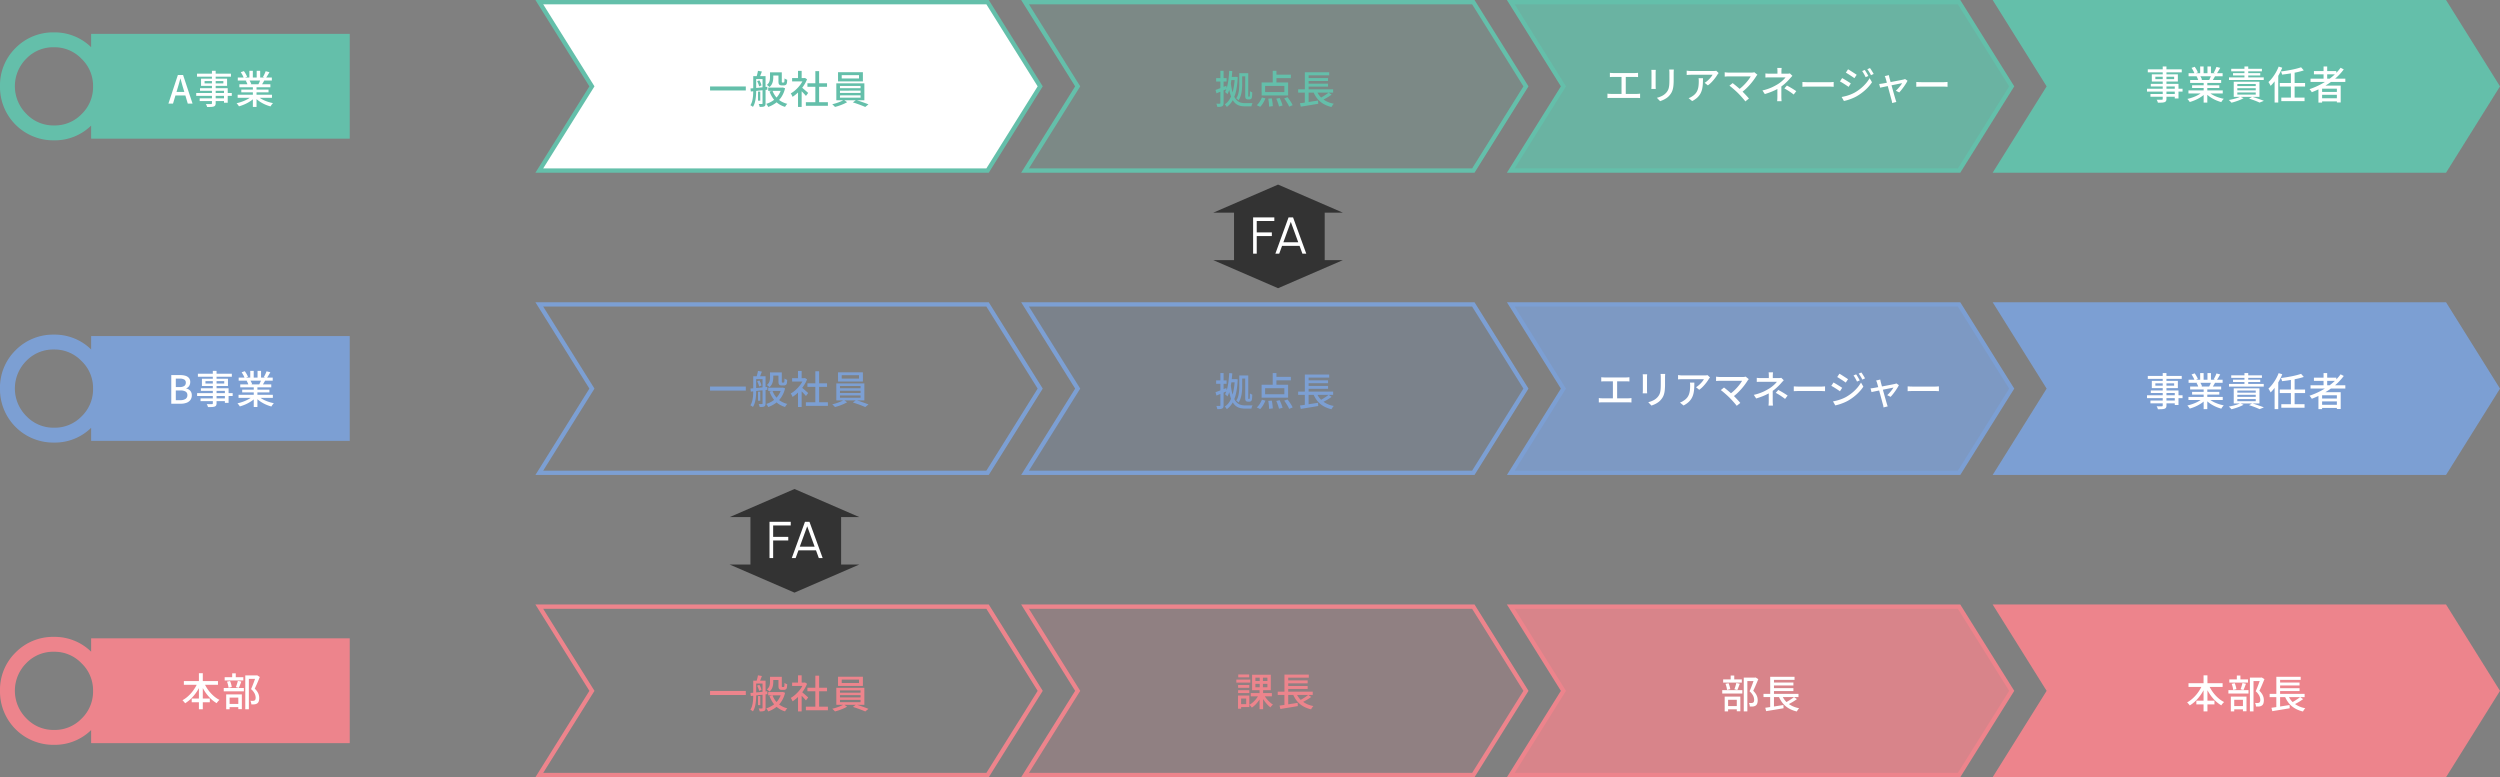 <svg xmlns="http://www.w3.org/2000/svg" width="1158" height="360" viewBox="0 0 1158 360">
  <rect x="0" y="0" width="1158" height="360" fill="#808080" stroke="none"/>
  <g id="グループ_8116" data-name="グループ 8116" transform="translate(-104 -949)">
    <g id="A" transform="translate(26 -63)">
      <g id="A事業" transform="translate(-69 -639)">
        <path id="パス_31165" data-name="パス 31165" d="M42.215,68.4v6.194A24.09,24.09,0,0,0,25,67.726,24.355,24.355,0,0,0,7.167,75.005,24.179,24.179,0,0,0,0,92.726a24.67,24.67,0,0,0,25,25,23.966,23.966,0,0,0,17.215-6.839v6.057H162V68.4Zm.894,24.331a17.4,17.4,0,0,1-5.341,12.879h0A17.223,17.223,0,0,1,25,110.834a17.276,17.276,0,0,1-12.769-5.341,18.065,18.065,0,0,1,0-25.647A17.224,17.224,0,0,1,25,74.616a17.274,17.274,0,0,1,12.767,5.342,17.271,17.271,0,0,1,5.341,12.768" transform="translate(147 1598.274)" fill="#64bfaa"/>
        <path id="パス_37416" data-name="パス 37416" d="M35.007,21l4.38-13.26h2.418L46.193,21H43.981l-2.133-7.195q-.334-1.087-.638-2.194T40.6,9.392h-.072q-.289,1.123-.6,2.224t-.637,2.189L37.135,21Zm2.47-3.767V15.588h6.195v1.644ZM55.171,5.8H56.9V20.764a2.062,2.062,0,0,1-.2,1.031,1.29,1.29,0,0,1-.668.522,4.535,4.535,0,0,1-1.209.206q-.743.043-1.889.043a3.566,3.566,0,0,0-.231-.7,5.092,5.092,0,0,0-.346-.68q.5.018.983.023t.861,0l.529,0a.579.579,0,0,0,.347-.106.454.454,0,0,0,.1-.336ZM48.26,7.127h15.72V8.5H48.26Zm3.5,3.424v1.095h8.7V10.551ZM50.126,9.424H62.185V12.78H50.126Zm-.483,4.427H62.477V20.6H60.756V15.048H49.643Zm-1.753,2.238h16.47v1.328H47.889Zm1.6,2.454h12.18v1.276H49.485Zm17.6-1.67H82.979v1.419H67.086Zm.06-7.974H82.917v1.419H67.146Zm.73,3.144H82.245v1.367H67.876Zm.9,2.457H81.387v1.268H68.774Zm5.355-1.793h1.689V22.52H74.129ZM72.514,5.79h1.6V9.574h-1.6Zm3.381,0h1.619V9.484H75.9ZM73.711,17.473l1.355.625a10.929,10.929,0,0,1-2.051,1.736,17.778,17.778,0,0,1-2.588,1.427,18.975,18.975,0,0,1-2.744.995,3.888,3.888,0,0,0-.31-.483q-.193-.262-.4-.519a3.652,3.652,0,0,0-.4-.431,20.013,20.013,0,0,0,2.7-.793A17.092,17.092,0,0,0,71.8,18.867,9.332,9.332,0,0,0,73.711,17.473Zm2.531-.038a8.8,8.8,0,0,0,1.37,1.088,12.926,12.926,0,0,0,1.755.956,17.727,17.727,0,0,0,2,.76,18.624,18.624,0,0,0,2.081.527q-.185.185-.408.453a6.823,6.823,0,0,0-.417.555q-.194.288-.321.521a18.174,18.174,0,0,1-2.092-.711A16.517,16.517,0,0,1,78.2,20.6a15.042,15.042,0,0,1-1.806-1.218,10.185,10.185,0,0,1-1.471-1.4ZM80.057,5.985l1.764.448q-.41.73-.849,1.452t-.813,1.237l-1.387-.44q.238-.376.478-.849T79.7,6.87Q79.917,6.379,80.057,5.985Zm-2.4,3.824,1.784.432q-.348.619-.69,1.2t-.636,1.014l-1.432-.414q.256-.488.536-1.117A11.41,11.41,0,0,0,77.659,9.81Zm-9.136-3.37,1.458-.5a12.789,12.789,0,0,1,.86,1.331,7.941,7.941,0,0,1,.608,1.287l-1.536.569a7.563,7.563,0,0,0-.567-1.3A15.683,15.683,0,0,0,68.524,6.439ZM70.845,10.4l1.637-.283a8.385,8.385,0,0,1,.535.93,5.109,5.109,0,0,1,.363.9l-1.708.321a6.137,6.137,0,0,0-.329-.913A7.335,7.335,0,0,0,70.845,10.4Z" transform="translate(190 1678)" fill="#fff"/>
      </g>
      <g id="グループ_6583" data-name="グループ 6583" transform="translate(201 97)">
        <g id="グループ_6582" data-name="グループ 6582" transform="translate(-30)">
          <g id="パス_31177" data-name="パス 31177" transform="translate(155 915)" fill="#fff">
            <path d="M 209.446 79 L 1.804 79 L 25.848 40.53 L 26.179 40 L 25.848 39.47 L 1.804 1 L 209.446 1 L 233.821 40 L 209.446 79 Z" stroke="none"/>
            <path d="M 3.609 2 L 27.359 40 L 3.609 78 L 208.891 78 L 232.641 40 L 208.891 2 L 3.609 2 M 0 0 L 210 0 L 235 40 L 210 80 L 0 80 L 25 40 L 0 0 Z" stroke="none" fill="#64bfaa"/>
          </g>
          <path id="パス_37406" data-name="パス 37406" d="M55.9,13.049H72.461v1.864H55.9ZM84.377,6.493h3.959v1.48H84.377Zm-1.544,7.082h6.429v1.51H82.833ZM87.58,6.493h1.548v4.086q0,.248.008.39a.269.269,0,0,0,.05.178.3.3,0,0,0,.245.082h.408a.961.961,0,0,0,.184-.018.423.423,0,0,0,.134-.044q.111-.07.165-.38.026-.2.039-.583t.031-.907a2.583,2.583,0,0,0,.574.377,4.442,4.442,0,0,0,.67.28q-.028.511-.08,1.034a3.067,3.067,0,0,1-.136.736,1.091,1.091,0,0,1-.565.652,1.3,1.3,0,0,1-.413.136,2.779,2.779,0,0,1-.473.042h-.926a2.063,2.063,0,0,1-.576-.086,1.179,1.179,0,0,1-.5-.285,1.065,1.065,0,0,1-.294-.52,4.86,4.86,0,0,1-.089-1.122Zm1.4,7.082h.31l.289-.056,1.066.363a12.458,12.458,0,0,1-1.689,4.038,10.905,10.905,0,0,1-2.689,2.827,13.426,13.426,0,0,1-3.424,1.787,6.015,6.015,0,0,0-.415-.742,4.969,4.969,0,0,0-.511-.684,11.058,11.058,0,0,0,3.121-1.487,9.758,9.758,0,0,0,2.46-2.439,9.659,9.659,0,0,0,1.484-3.342Zm-4.15,1.484a10.154,10.154,0,0,0,1.493,2.69,8.852,8.852,0,0,0,2.295,2.07A10.5,10.5,0,0,0,91.68,21.1a4.11,4.11,0,0,0-.569.664,7.208,7.208,0,0,0-.473.743,10.578,10.578,0,0,1-3.193-1.536,10.092,10.092,0,0,1-2.379-2.413,13.427,13.427,0,0,1-1.628-3.178ZM83.668,6.493h1.51v2.38a9.327,9.327,0,0,1-.135,1.538,5.525,5.525,0,0,1-.514,1.565,3.992,3.992,0,0,1-1.119,1.345,2.957,2.957,0,0,0-.345-.341q-.228-.2-.463-.377a3.547,3.547,0,0,0-.407-.275,3.39,3.39,0,0,0,.972-1.1,3.916,3.916,0,0,0,.4-1.209,7.655,7.655,0,0,0,.1-1.184Zm-5.547,8.94h1.044v4.193H78.12ZM76.587,8.278H80.6V9.626h-4.01Zm3.619,0h1.4V20.9a2.439,2.439,0,0,1-.124.857.964.964,0,0,1-.459.506,2.36,2.36,0,0,1-.861.217q-.518.044-1.288.044a3.726,3.726,0,0,0-.17-.683,4.856,4.856,0,0,0-.276-.678q.513.018.937.018t.558-.008a.252.252,0,0,0,.284-.286Zm-4.3,0H77.26v6.551q0,.888-.054,1.909T77,18.8a12.342,12.342,0,0,1-.451,1.988,7.537,7.537,0,0,1-.788,1.726,1.925,1.925,0,0,0-.334-.269q-.217-.145-.443-.284a3.348,3.348,0,0,0-.4-.216,7.037,7.037,0,0,0,.885-2.162,14.69,14.69,0,0,0,.353-2.426q.076-1.234.076-2.324Zm-1.3,5.705,2.255-.207q1.272-.117,2.7-.27l2.852-.3.03,1.334-2.751.308q-1.377.154-2.633.289t-2.275.253Zm3.1-3.356,1.027-.412a6.8,6.8,0,0,1,.622,1.192,6.36,6.36,0,0,1,.364,1.148l-1.111.46a6.633,6.633,0,0,0-.335-1.168A8.146,8.146,0,0,0,77.7,10.626ZM78.09,5.8l1.816.329q-.274.757-.568,1.5T78.809,8.9l-1.4-.333q.192-.59.387-1.378T78.09,5.8Zm22.189,14.533h10.209V22H100.279ZM101,11.556h9.082V13.2H101Zm3.669-5.6h1.75V21.135h-1.75ZM93.909,9.168h5.937v1.55H93.909Zm2.731,5.715,1.689-2.011v9.651H96.64Zm0-9.072h1.689v4.1H96.64Zm1.52,7.524q.236.162.685.539t.96.817q.511.44.936.813t.613.543l-1.038,1.387q-.254-.315-.655-.756T98.8,15.76q-.458-.475-.881-.892t-.706-.678Zm1.067-4.167h.338l.307-.066.959.629a15.915,15.915,0,0,1-1.755,3.242,19.223,19.223,0,0,1-2.368,2.794,16.526,16.526,0,0,1-2.6,2.089,4.227,4.227,0,0,0-.229-.542q-.153-.309-.311-.594a2.416,2.416,0,0,0-.3-.442,12.878,12.878,0,0,0,2.4-1.766,15.787,15.787,0,0,0,2.109-2.375,11.567,11.567,0,0,0,1.455-2.646ZM116.885,7.8V9.353h8.008V7.8Zm-1.709-1.349h11.517V10.71H115.176Zm.9,8.533v1.054h9.538V14.98Zm0,2.191v1.072h9.538V17.171Zm0-4.366v1.038h9.538V12.8Zm-1.691-1.215h12.991v7.859H114.385Zm3.457,7.681,1.542,1.052a15.219,15.219,0,0,1-1.683.852q-.963.422-1.984.772t-1.955.582a8.107,8.107,0,0,0-.6-.633q-.375-.362-.677-.605.954-.222,1.974-.553t1.923-.716A9.532,9.532,0,0,0,117.842,19.271Zm4.2,1.168,1.49-1.092q.948.258,2,.615t2.038.718q.984.362,1.7.658l-1.49,1.21q-.681-.316-1.665-.7t-2.053-.758Q122.995,20.716,122.039,20.438Z" transform="translate(180 942)" fill="#64bfaa"/>
        </g>
        <g id="グループ_6582-2" data-name="グループ 6582" transform="translate(195)">
          <g id="パス_31177-2" data-name="パス 31177" transform="translate(155 915)" fill="rgba(100,191,170,0.15)">
            <path d="M 209.446 79 L 1.804 79 L 25.848 40.53 L 26.179 40 L 25.848 39.47 L 1.804 1 L 209.446 1 L 233.821 40 L 209.446 79 Z" stroke="none"/>
            <path d="M 3.609 2 L 27.359 40 L 3.609 78 L 208.891 78 L 232.641 40 L 208.891 2 L 3.609 2 M 0 0 L 210 0 L 235 40 L 210 80 L 0 80 L 25 40 L 0 0 Z" stroke="none" fill="#64bfaa"/>
          </g>
          <path id="パス_37405" data-name="パス 37405" d="M76.983,6.9h2.208V8.352H76.983ZM71.763,8.622h2.709V10.1H71.763Zm-.386-2.814,1.415.125q-.142,2.091-.406,4.049a30.8,30.8,0,0,1-.7,3.647,14.129,14.129,0,0,1-1.124,3,3.962,3.962,0,0,0-.32-.325q-.206-.19-.422-.379a3.549,3.549,0,0,0-.379-.3A11.092,11.092,0,0,0,70.46,12.9a28.239,28.239,0,0,0,.6-3.371Q71.273,7.718,71.377,5.808ZM76.03,6.9h1.349v5.007q0,.858-.063,1.85a18.745,18.745,0,0,1-.239,2.009,12.089,12.089,0,0,1-.513,1.971,7.02,7.02,0,0,1-.885,1.727,3.154,3.154,0,0,0-.3-.323q-.2-.189-.4-.359a1.614,1.614,0,0,0-.355-.238,6.815,6.815,0,0,0,.936-2.106,13.27,13.27,0,0,0,.384-2.333q.088-1.183.088-2.2Zm-3.91,4.618a27.947,27.947,0,0,0,.72,3.959,11.272,11.272,0,0,0,1.043,2.665,5.524,5.524,0,0,0,1.34,1.616,4.378,4.378,0,0,0,1.611.8,7.442,7.442,0,0,0,1.87.226h1.7q.56,0,1.055-.009t.711-.019a4.839,4.839,0,0,0-.206.457,5.323,5.323,0,0,0-.186.55q-.076.275-.115.488H78.6A9.216,9.216,0,0,1,76.386,22a5.115,5.115,0,0,1-1.893-.914,6.107,6.107,0,0,1-1.542-1.835,12.926,12.926,0,0,1-1.183-3,30.953,30.953,0,0,1-.82-4.444Zm1.819-2.9h.249l.251-.036.868.13a36.7,36.7,0,0,1-.756,6.4A15.592,15.592,0,0,1,72.892,19.6a9.328,9.328,0,0,1-2.635,2.928,6.415,6.415,0,0,0-.424-.633,3,3,0,0,0-.526-.565,7.274,7.274,0,0,0,2.383-2.562,14.825,14.825,0,0,0,1.539-4.139,32.2,32.2,0,0,0,.711-5.716ZM78.788,6.9h1.4v9.947q0,.343,0,.567a.75.75,0,0,0,.037.285.177.177,0,0,0,.169.09h.2a.238.238,0,0,0,.211-.1,1.515,1.515,0,0,0,.1-.524q.026-.244.039-.763t.013-1.2a2.552,2.552,0,0,0,.509.335,4.572,4.572,0,0,0,.577.25q-.01.616-.052,1.284a6.926,6.926,0,0,1-.106.954,1.618,1.618,0,0,1-.162.485.987.987,0,0,1-.265.311.955.955,0,0,1-.353.174,1.65,1.65,0,0,1-.417.051h-.681a1.558,1.558,0,0,1-.488-.081,1.068,1.068,0,0,1-.432-.268,1.091,1.091,0,0,1-.19-.326,2.064,2.064,0,0,1-.094-.564q-.024-.378-.024-1.057ZM65.028,14.657q.948-.327,2.282-.847t2.7-1.071L70.33,14.2q-1.24.528-2.515,1.054t-2.344.975Zm.287-5.468h4.839v1.578H65.315Zm1.966-3.38h1.48v14.91a2.578,2.578,0,0,1-.142.95,1.066,1.066,0,0,1-.495.541,2.342,2.342,0,0,1-.895.251,12.254,12.254,0,0,1-1.372.05,5.617,5.617,0,0,0-.175-.733,5.557,5.557,0,0,0-.281-.759q.535.018.98.018t.6-.008a.273.273,0,0,0,.3-.314ZM91.526,5.8h1.722v6.191H91.526ZM88,12.8v2.83h8.915V12.8Zm-1.623-1.588h12.27v6H86.381Zm5.941-3.632h7.609v1.6H92.322ZM89.456,18.7l1.621-.149q.136.58.24,1.252t.168,1.285q.064.613.074,1.07l-1.727.221q0-.462-.045-1.094t-.13-1.313Q89.572,19.286,89.456,18.7Zm3.714.018,1.554-.342q.278.552.549,1.195t.492,1.248a8.248,8.248,0,0,1,.321,1.071l-1.661.426a10.189,10.189,0,0,0-.287-1.087q-.2-.625-.449-1.287T93.17,18.714Zm3.67-.13,1.526-.569q.456.568.918,1.233t.854,1.312a8.988,8.988,0,0,1,.608,1.164l-1.627.655a8.752,8.752,0,0,0-.567-1.173q-.371-.656-.819-1.35T96.839,18.584Zm-10.324-.446,1.625.416a14.254,14.254,0,0,1-1.057,2.134,8.984,8.984,0,0,1-1.367,1.789l-1.567-.76a7.309,7.309,0,0,0,1.334-1.595A11.845,11.845,0,0,0,86.515,18.138ZM103.3,14.385h16.206v1.51H103.3Zm4.041-5.227h9.814v1.349h-9.814Zm0,2.6h9.814V13.1h-9.814Zm-3.206,9.08q1.048-.14,2.425-.346t2.912-.448l3.048-.479.078,1.5q-1.413.237-2.86.484t-2.779.458q-1.333.212-2.423.4Zm7.64-6.033a9.2,9.2,0,0,0,2.933,4.05,11.539,11.539,0,0,0,5.113,2.182,3.677,3.677,0,0,0-.389.444q-.2.268-.384.551t-.3.524a13.271,13.271,0,0,1-3.833-1.5,10.272,10.272,0,0,1-2.8-2.451,12.743,12.743,0,0,1-1.895-3.416Zm5.655,1.077,1.377.945q-.664.492-1.433.972t-1.542.9q-.772.422-1.445.749l-1.142-.891q.665-.338,1.434-.8t1.5-.955Q116.907,16.31,117.431,15.88Zm-11.022-9.4h11.277V7.9h-9.537v7.118h-1.74Zm-.01,8.368h1.75v6.1l-1.75.191Z" transform="translate(180 942)" fill="#64bfaa"/>
        </g>
        <g id="グループ_6582-3" data-name="グループ 6582" transform="translate(420)">
          <g id="パス_31177-3" data-name="パス 31177" transform="translate(155 915)" fill="rgba(100,191,170,0.8)">
            <path d="M 209.446 79 L 1.804 79 L 25.848 40.53 L 26.179 40 L 25.848 39.47 L 1.804 1 L 209.446 1 L 233.821 40 L 209.446 79 Z" stroke="none"/>
            <path d="M 3.609 2 L 27.359 40 L 3.609 78 L 208.891 78 L 232.641 40 L 208.891 2 L 3.609 2 M 0 0 L 210 0 L 235 40 L 210 80 L 0 80 L 25 40 L 0 0 Z" stroke="none" fill="#64bfaa"/>
          </g>
          <path id="パス_37404" data-name="パス 37404" d="M14.695,8.732q.36.046.823.074t.774.028h9.851q.414,0,.834-.032t.771-.07V10.7q-.369-.036-.793-.055t-.813-.019H16.291q-.3,0-.778.019t-.818.055Zm5.4,10.79V9.841h1.959v9.68ZM13.57,18.377q.41.056.842.089t.824.033H27.122a7.832,7.832,0,0,0,.835-.042l.734-.08v2.057q-.372-.046-.827-.06t-.741-.014H15.236q-.383,0-.81.014t-.856.06ZM44.308,7.208q-.018.348-.041.762t-.023.9v3.2a24.867,24.867,0,0,1-.121,2.651,10.328,10.328,0,0,1-.37,1.913,6.518,6.518,0,0,1-.618,1.42,7.917,7.917,0,0,1-.868,1.182,6.621,6.621,0,0,1-1.337,1.191,10.209,10.209,0,0,1-1.535.861q-.776.348-1.442.572L36.466,20.3a11.077,11.077,0,0,0,2.388-.873,6.582,6.582,0,0,0,1.928-1.474,5.8,5.8,0,0,0,.77-1.1A4.947,4.947,0,0,0,42,15.608a10.428,10.428,0,0,0,.212-1.571q.059-.887.059-2.069V8.875q0-.491-.028-.9t-.074-.762Zm-8.35.146q-.018.279-.041.619t-.023.708v6.041q0,.342.023.761t.041.7H33.891q.026-.23.054-.651t.028-.819V8.682q0-.244-.018-.646T33.9,7.355ZM65.079,8.83q-.122.143-.3.369t-.285.395a16.478,16.478,0,0,1-1.056,1.556,21.012,21.012,0,0,1-1.534,1.811,12,12,0,0,1-1.825,1.589l-1.49-1.19a8.447,8.447,0,0,0,1.158-.826,12.774,12.774,0,0,0,1.062-1,12.483,12.483,0,0,0,.871-1.022,6.411,6.411,0,0,0,.576-.88H52.387q-.53,0-1.033.028t-1.078.084V7.733q.495.064,1.038.115t1.074.051H62.45q.211,0,.5-.014t.576-.047a3.126,3.126,0,0,0,.423-.071Zm-7.257,2.393q0,1.4-.072,2.666a14.109,14.109,0,0,1-.332,2.388,8.171,8.171,0,0,1-.8,2.108,7.463,7.463,0,0,1-1.463,1.845,10.253,10.253,0,0,1-2.34,1.588l-1.659-1.357a6.758,6.758,0,0,0,.854-.355,6.082,6.082,0,0,0,.881-.529,6.379,6.379,0,0,0,1.558-1.36,5.481,5.481,0,0,0,.892-1.6,8.317,8.317,0,0,0,.417-1.85,18.769,18.769,0,0,0,.112-2.1q0-.365-.015-.709a5.961,5.961,0,0,0-.081-.735ZM83.035,9.617q-.152.173-.289.332a2.611,2.611,0,0,0-.231.31Q82,11.1,81.274,12.092t-1.62,2.017q-.9,1.027-1.928,2a21.5,21.5,0,0,1-2.17,1.8l-1.41-1.29a16.691,16.691,0,0,0,1.9-1.515q.89-.824,1.643-1.673T79.015,11.8a13.4,13.4,0,0,0,.926-1.423H69.82q-.352,0-.73.019t-.7.043q-.324.024-.506.052V8.473q.242.028.576.07t.694.061q.361.019.667.019H80.225a4.564,4.564,0,0,0,1.386-.163ZM74.113,18.2q-.4-.4-.937-.895t-1.108-.991q-.575-.5-1.094-.927t-.9-.692l1.48-1.2q.333.24.834.644t1.085.89q.584.486,1.169,1t1.086,1q.58.56,1.208,1.215t1.2,1.275q.571.62.974,1.123l-1.663,1.324q-.348-.485-.912-1.139t-1.2-1.349Q74.692,18.784,74.113,18.2ZM94.269,6.457q-.044.31-.077.765t-.033.85V9.95h-1.84V8.072q0-.4-.023-.855a6.458,6.458,0,0,0-.077-.76Zm4.981,3.678q-.285.285-.607.633t-.567.628q-.474.552-1.131,1.217T95.517,13.95a17.729,17.729,0,0,1-1.62,1.257,17.89,17.89,0,0,1-2.137,1.286,26.159,26.159,0,0,1-2.493,1.116q-1.328.516-2.809.968l-1.1-1.679a21.782,21.782,0,0,0,4.349-1.433,26.688,26.688,0,0,0,2.966-1.6,15.271,15.271,0,0,0,1.416-1.041q.66-.548,1.174-1.069a7.716,7.716,0,0,0,.8-.919H89q-.308,0-.741.009t-.838.023q-.405.014-.686.042V9.023q.471.056,1.122.083t1.111.027H96.78a6.88,6.88,0,0,0,.694-.034,3.379,3.379,0,0,0,.594-.108Zm-5.127,4.059v1.229q0,.721,0,1.518t0,1.537v1.274q0,.33.014.719t.042.757q.028.369.046.649H92.164q.036-.26.064-.629t.042-.768q.014-.4.014-.729V18.588q0-.65,0-1.328t0-1.28V14.958Zm5.715,4.589q-.774-.6-1.452-1.068t-1.362-.886q-.684-.419-1.5-.859l1.172-1.344q.844.44,1.5.816t1.321.79q.662.414,1.512.994Zm4.046-5.813.741.046q.444.028.951.042t.986.014h9.78q.66,0,1.175-.042t.841-.06V15.2l-.856-.051q-.562-.033-1.152-.033h-9.788q-.75,0-1.483.024t-1.2.06ZM132.767,7.4q.238.341.547.84t.608,1.013q.3.514.5.943l-1.26.554q-.24-.519-.5-1t-.53-.946a9.13,9.13,0,0,0-.594-.888Zm2.406-.866a9.12,9.12,0,0,1,.575.815q.309.485.616.993t.523.919l-1.25.564q-.251-.519-.526-.989t-.563-.917q-.288-.446-.608-.859Zm-10.155.565q.42.228.968.574t1.124.718q.577.372,1.084.7t.822.563l-1.066,1.557q-.341-.254-.844-.6t-1.062-.7q-.559-.363-1.1-.7T124,8.643ZM122.04,19.924q1-.18,2.045-.46a19.647,19.647,0,0,0,2.07-.681,16.565,16.565,0,0,0,1.964-.918,20.363,20.363,0,0,0,2.8-1.926,19.085,19.085,0,0,0,2.335-2.265,15.222,15.222,0,0,0,1.758-2.475l1.1,1.9a18.954,18.954,0,0,1-3.025,3.508,22.8,22.8,0,0,1-4,2.942,17.578,17.578,0,0,1-1.989.967q-1.079.447-2.125.776a16.961,16.961,0,0,1-1.868.487Zm.24-8.752q.422.221.983.554t1.136.69q.576.356,1.082.677t.821.552l-1.04,1.593q-.359-.257-.861-.59t-1.065-.7q-.563-.361-1.105-.682t-.973-.542ZM143.923,9.8q.046.265.12.58t.146.667q.125.44.343,1.243t.5,1.8q.278,1,.568,2.048t.562,2.011q.272.962.478,1.684t.308,1.065q.062.16.132.411t.154.5q.084.249.148.423l-1.938.49q-.038-.333-.108-.706a6.171,6.171,0,0,0-.18-.721q-.1-.353-.3-1.1t-.468-1.732q-.267-.982-.552-2.041l-.553-2.053q-.268-.995-.481-1.774t-.336-1.169a4.851,4.851,0,0,0-.211-.636,5.424,5.424,0,0,0-.252-.528Zm8.64,2.6a14.49,14.49,0,0,1-.738,1.314q-.458.735-1,1.5t-1.088,1.443q-.544.68-1.014,1.164l-1.578-.792a12.289,12.289,0,0,0,1.085-1.085q.56-.628,1.055-1.277a9.519,9.519,0,0,0,.763-1.138q-.184.028-.755.144l-1.391.281-1.782.361-1.937.4-1.846.38q-.871.179-1.515.314t-.938.2l-.444-1.713q.4-.036.773-.086t.791-.122l.76-.134q.56-.1,1.353-.25t1.708-.322l1.838-.344q.923-.174,1.738-.335l1.4-.278q.59-.117.833-.173.2-.046.414-.112a2.485,2.485,0,0,0,.366-.14Zm4.061.563.741.046q.444.028.951.042t.986.014h9.78q.66,0,1.175-.042t.841-.06V15.2l-.856-.051q-.562-.033-1.152-.033H159.3q-.75,0-1.483.024t-1.2.06Z" transform="translate(188 940)" fill="#fff"/>
        </g>
        <g id="グループ_6582-4" data-name="グループ 6582" transform="translate(645)">
          <path id="パス_31177-4" data-name="パス 31177" d="M0,0H210l25,40L210,80H0L25,40Z" transform="translate(155 915)" fill="#64bfaa"/>
          <path id="パス_37403" data-name="パス 37403" d="M53.771,5.8H55.5V20.764a2.062,2.062,0,0,1-.2,1.031,1.29,1.29,0,0,1-.668.522,4.535,4.535,0,0,1-1.209.206q-.743.043-1.889.043a3.566,3.566,0,0,0-.231-.7,5.092,5.092,0,0,0-.346-.68q.5.018.983.023t.861,0l.529,0a.579.579,0,0,0,.347-.106.454.454,0,0,0,.1-.336ZM46.861,7.127h15.72V8.5H46.861Zm3.5,3.424v1.095h8.7V10.551ZM48.726,9.424H60.785V12.78H48.726Zm-.483,4.427H61.078V20.6H59.356V15.048H48.243ZM46.49,16.089H62.96v1.328H46.49Zm1.6,2.454h12.18v1.276H48.085Zm17.6-1.67H81.58v1.419H65.686Zm.06-7.974H81.518v1.419H65.746Zm.73,3.144H80.845v1.367H66.476Zm.9,2.457H79.988v1.268H67.374Zm5.355-1.793h1.689V22.52H72.73ZM71.115,5.79h1.6V9.574h-1.6Zm3.381,0h1.619V9.484H74.5ZM72.312,17.473l1.355.625a10.929,10.929,0,0,1-2.051,1.736,17.778,17.778,0,0,1-2.588,1.427,18.974,18.974,0,0,1-2.744.995,3.888,3.888,0,0,0-.31-.483q-.193-.262-.4-.519a3.652,3.652,0,0,0-.4-.431,20.013,20.013,0,0,0,2.7-.793A17.092,17.092,0,0,0,70.4,18.867,9.332,9.332,0,0,0,72.312,17.473Zm2.531-.038a8.8,8.8,0,0,0,1.37,1.088,12.926,12.926,0,0,0,1.755.956,17.727,17.727,0,0,0,2,.76,18.624,18.624,0,0,0,2.081.527q-.185.185-.408.453a6.823,6.823,0,0,0-.417.555q-.194.288-.321.521a18.174,18.174,0,0,1-2.092-.711A16.517,16.517,0,0,1,76.8,20.6a15.042,15.042,0,0,1-1.806-1.218,10.185,10.185,0,0,1-1.471-1.4ZM78.657,5.985l1.764.448q-.41.73-.849,1.452T78.76,9.121l-1.387-.44q.238-.376.478-.849T78.3,6.87Q78.518,6.379,78.657,5.985ZM76.26,9.81l1.784.432q-.348.619-.69,1.2t-.636,1.014l-1.432-.414q.256-.488.536-1.117A11.41,11.41,0,0,0,76.26,9.81Zm-9.136-3.37,1.458-.5a12.789,12.789,0,0,1,.86,1.331,7.941,7.941,0,0,1,.608,1.287l-1.536.569a7.563,7.563,0,0,0-.567-1.3A15.683,15.683,0,0,0,67.124,6.439ZM69.446,10.4l1.637-.283a8.385,8.385,0,0,1,.535.93,5.109,5.109,0,0,1,.363.9l-1.708.321a6.137,6.137,0,0,0-.329-.913A7.335,7.335,0,0,0,69.446,10.4ZM85.5,6.856H99.723V8.041H85.5Zm.836,2.015H98.946V9.956H86.332Zm-1.864,1.976h16.095v1.218H84.468Zm3.856,5.019v.971h8.53v-.971Zm0,1.975v.989h8.53v-.989Zm0-3.934v.964h8.53v-.964Zm-1.659-1.036h11.91v7H86.666ZM91.63,5.8h1.75v5.661H91.63Zm2.131,14.877,1.444-.826q.973.275,1.974.608t1.9.653q.9.319,1.546.6l-2.008.809q-.529-.262-1.306-.58t-1.685-.645Q94.72,20.967,93.761,20.677ZM89.695,19.8l1.524.69a15.21,15.21,0,0,1-1.7.806q-.969.4-1.979.723t-1.93.553a4.563,4.563,0,0,0-.352-.411q-.223-.236-.455-.463a4.4,4.4,0,0,0-.425-.372q.948-.168,1.933-.4t1.868-.522A11.228,11.228,0,0,0,89.695,19.8ZM117.858,6.166,119.116,7.6q-1.021.344-2.238.637t-2.541.54q-1.324.247-2.667.443t-2.617.338a3.762,3.762,0,0,0-.208-.735q-.16-.423-.3-.715,1.236-.16,2.53-.37t2.53-.461q1.236-.251,2.323-.534T117.858,6.166Zm-9.873,7.264h11.734v1.641H107.985Zm.716,6.788h10.77v1.631H108.7Zm4.445-11.773h1.722V20.7h-1.722Zm-7.55,2.348,1.669-1.677.02.028V22.5H105.6Zm1.882-4.958,1.665.527a26.75,26.75,0,0,1-1.488,3.12,27.885,27.885,0,0,1-1.851,2.9,19.154,19.154,0,0,1-2.053,2.393q-.086-.205-.269-.538t-.386-.671a5.172,5.172,0,0,0-.366-.543,15.932,15.932,0,0,0,1.829-2.013A20.912,20.912,0,0,0,106.2,8.534,20.466,20.466,0,0,0,107.478,5.835Zm14.763,5.611h16.116v1.51H122.241Zm1.572-3.518h10.374v1.49H123.813Zm3.035,9.657h8.285v1.326h-8.285Zm0,2.92h8.285v1.45h-8.285ZM128.272,5.8h1.681v6.475h-1.681Zm7.9.579,1.458.772a25.891,25.891,0,0,1-4.13,4.387,33.642,33.642,0,0,1-5.067,3.533,39.59,39.59,0,0,1-5.608,2.639,3.341,3.341,0,0,0-.289-.455q-.192-.262-.4-.529a4.949,4.949,0,0,0-.37-.431,34.812,34.812,0,0,0,5.6-2.44A30.07,30.07,0,0,0,132.3,10.5,22.788,22.788,0,0,0,136.171,6.379ZM125.9,14.659H136.21V22.45h-1.77V16.078H127.6v6.444h-1.7Z" transform="translate(180 940)" fill="#fff"/>
        </g>
      </g>
    </g>
    <g id="B" transform="translate(26 77)">
      <g id="B事業" transform="translate(-69 -639)">
        <path id="パス_31165-2" data-name="パス 31165" d="M42.215,68.4v6.194A24.09,24.09,0,0,0,25,67.726,24.355,24.355,0,0,0,7.167,75.005,24.179,24.179,0,0,0,0,92.726a24.67,24.67,0,0,0,25,25,23.966,23.966,0,0,0,17.215-6.839v6.057H162V68.4Zm.894,24.331a17.4,17.4,0,0,1-5.341,12.879h0A17.223,17.223,0,0,1,25,110.834a17.276,17.276,0,0,1-12.769-5.341,18.065,18.065,0,0,1,0-25.647A17.224,17.224,0,0,1,25,74.616a17.274,17.274,0,0,1,12.767,5.342,17.271,17.271,0,0,1,5.341,12.768" transform="translate(147 1598.274)" fill="#7c9fd3"/>
        <path id="パス_37417" data-name="パス 37417" d="M36.333,21V7.74h4.126a8.339,8.339,0,0,1,2.405.317,3.378,3.378,0,0,1,1.653,1.029,2.865,2.865,0,0,1,.6,1.913,3.349,3.349,0,0,1-.224,1.214,3.041,3.041,0,0,1-.639,1.016,2.513,2.513,0,0,1-1.018.643v.08a3.446,3.446,0,0,1,1.866,1.024,3.007,3.007,0,0,1,.732,2.134,3.49,3.49,0,0,1-.654,2.174,3.912,3.912,0,0,1-1.795,1.288A7.427,7.427,0,0,1,40.773,21Zm2.1-7.726h1.783a3.5,3.5,0,0,0,2.184-.537,1.764,1.764,0,0,0,.667-1.45,1.6,1.6,0,0,0-.7-1.475,4.013,4.013,0,0,0-2.1-.438H38.43Zm0,6.083h2.109a4.268,4.268,0,0,0,2.4-.573,1.994,1.994,0,0,0,.85-1.778,1.776,1.776,0,0,0-.838-1.635,4.648,4.648,0,0,0-2.413-.514H38.43ZM55.577,5.8h1.729V20.764a2.062,2.062,0,0,1-.2,1.031,1.29,1.29,0,0,1-.668.522,4.535,4.535,0,0,1-1.209.206q-.743.043-1.889.043a3.566,3.566,0,0,0-.231-.7,5.092,5.092,0,0,0-.346-.68q.5.018.983.023t.861,0l.529,0a.579.579,0,0,0,.347-.106.454.454,0,0,0,.1-.336ZM48.666,7.127h15.72V8.5H48.666Zm3.5,3.424v1.095h8.7V10.551ZM50.532,9.424H62.591V12.78H50.532Zm-.483,4.427H62.883V20.6H61.162V15.048H50.049ZM48.3,16.089h16.47v1.328H48.3Zm1.6,2.454h12.18v1.276H49.891Zm17.6-1.67H83.385v1.419H67.492Zm.06-7.974H83.323v1.419H67.552Zm.73,3.144H82.651v1.367H68.282Zm.9,2.457H81.793v1.268H69.18Zm5.355-1.793h1.689V22.52H74.535ZM72.92,5.79h1.6V9.574h-1.6Zm3.381,0H77.92V9.484H76.3ZM74.117,17.473l1.355.625a10.929,10.929,0,0,1-2.051,1.736,17.778,17.778,0,0,1-2.588,1.427,18.975,18.975,0,0,1-2.744.995,3.888,3.888,0,0,0-.31-.483q-.193-.262-.4-.519a3.652,3.652,0,0,0-.4-.431,20.013,20.013,0,0,0,2.7-.793A17.092,17.092,0,0,0,72.2,18.867,9.332,9.332,0,0,0,74.117,17.473Zm2.531-.038a8.8,8.8,0,0,0,1.37,1.088,12.926,12.926,0,0,0,1.755.956,17.727,17.727,0,0,0,2,.76,18.624,18.624,0,0,0,2.081.527q-.185.185-.408.453a6.823,6.823,0,0,0-.417.555q-.194.288-.321.521a18.174,18.174,0,0,1-2.092-.711,16.517,16.517,0,0,1-2.007-.981A15.042,15.042,0,0,1,76.8,19.385a10.185,10.185,0,0,1-1.471-1.4ZM80.463,5.985l1.764.448q-.41.73-.849,1.452t-.813,1.237l-1.387-.44q.238-.376.478-.849t.454-.963Q80.323,6.379,80.463,5.985Zm-2.4,3.824,1.784.432q-.348.619-.69,1.2t-.636,1.014l-1.432-.414q.256-.488.536-1.117A11.41,11.41,0,0,0,78.065,9.81ZM68.93,6.439l1.458-.5a12.789,12.789,0,0,1,.86,1.331,7.941,7.941,0,0,1,.608,1.287l-1.536.569a7.563,7.563,0,0,0-.567-1.3A15.683,15.683,0,0,0,68.93,6.439ZM71.251,10.4l1.637-.283a8.385,8.385,0,0,1,.535.93,5.109,5.109,0,0,1,.363.9l-1.708.321a6.137,6.137,0,0,0-.329-.913A7.335,7.335,0,0,0,71.251,10.4Z" transform="translate(190 1677)" fill="#fff"/>
      </g>
      <g id="グループ_6583-2" data-name="グループ 6583" transform="translate(201 97)">
        <g id="グループ_6582-5" data-name="グループ 6582" transform="translate(-30)">
          <g id="パス_31177-5" data-name="パス 31177" transform="translate(155 915)" fill="none">
            <path d="M0,0H210l25,40L210,80H0L25,40Z" stroke="none"/>
            <path d="M 3.609 2 L 27.359 40 L 3.609 78 L 208.891 78 L 232.641 40 L 208.891 2 L 3.609 2 M 0 0 L 210 0 L 235 40 L 210 80 L 0 80 L 25 40 L 0 0 Z" stroke="none" fill="#7c9fd3"/>
          </g>
          <path id="パス_37408" data-name="パス 37408" d="M55.9,13.049H72.461v1.864H55.9ZM84.377,6.493h3.959v1.48H84.377Zm-1.544,7.082h6.429v1.51H82.833ZM87.58,6.493h1.548v4.086q0,.248.008.39a.269.269,0,0,0,.05.178.3.3,0,0,0,.245.082h.408a.961.961,0,0,0,.184-.018.423.423,0,0,0,.134-.044q.111-.07.165-.38.026-.2.039-.583t.031-.907a2.583,2.583,0,0,0,.574.377,4.442,4.442,0,0,0,.67.28q-.028.511-.08,1.034a3.067,3.067,0,0,1-.136.736,1.091,1.091,0,0,1-.565.652,1.3,1.3,0,0,1-.413.136,2.779,2.779,0,0,1-.473.042h-.926a2.063,2.063,0,0,1-.576-.086,1.179,1.179,0,0,1-.5-.285,1.065,1.065,0,0,1-.294-.52,4.86,4.86,0,0,1-.089-1.122Zm1.4,7.082h.31l.289-.056,1.066.363a12.458,12.458,0,0,1-1.689,4.038,10.905,10.905,0,0,1-2.689,2.827,13.426,13.426,0,0,1-3.424,1.787,6.015,6.015,0,0,0-.415-.742,4.969,4.969,0,0,0-.511-.684,11.058,11.058,0,0,0,3.121-1.487,9.758,9.758,0,0,0,2.46-2.439,9.659,9.659,0,0,0,1.484-3.342Zm-4.15,1.484a10.154,10.154,0,0,0,1.493,2.69,8.852,8.852,0,0,0,2.295,2.07A10.5,10.5,0,0,0,91.68,21.1a4.11,4.11,0,0,0-.569.664,7.208,7.208,0,0,0-.473.743,10.578,10.578,0,0,1-3.193-1.536,10.092,10.092,0,0,1-2.379-2.413,13.427,13.427,0,0,1-1.628-3.178ZM83.668,6.493h1.51v2.38a9.327,9.327,0,0,1-.135,1.538,5.525,5.525,0,0,1-.514,1.565,3.992,3.992,0,0,1-1.119,1.345,2.957,2.957,0,0,0-.345-.341q-.228-.2-.463-.377a3.547,3.547,0,0,0-.407-.275,3.39,3.39,0,0,0,.972-1.1,3.916,3.916,0,0,0,.4-1.209,7.655,7.655,0,0,0,.1-1.184Zm-5.547,8.94h1.044v4.193H78.12ZM76.587,8.278H80.6V9.626h-4.01Zm3.619,0h1.4V20.9a2.439,2.439,0,0,1-.124.857.964.964,0,0,1-.459.506,2.36,2.36,0,0,1-.861.217q-.518.044-1.288.044a3.726,3.726,0,0,0-.17-.683,4.856,4.856,0,0,0-.276-.678q.513.018.937.018t.558-.008a.252.252,0,0,0,.284-.286Zm-4.3,0H77.26v6.551q0,.888-.054,1.909T77,18.8a12.342,12.342,0,0,1-.451,1.988,7.537,7.537,0,0,1-.788,1.726,1.925,1.925,0,0,0-.334-.269q-.217-.145-.443-.284a3.348,3.348,0,0,0-.4-.216,7.037,7.037,0,0,0,.885-2.162,14.69,14.69,0,0,0,.353-2.426q.076-1.234.076-2.324Zm-1.3,5.705,2.255-.207q1.272-.117,2.7-.27l2.852-.3.03,1.334-2.751.308q-1.377.154-2.633.289t-2.275.253Zm3.1-3.356,1.027-.412a6.8,6.8,0,0,1,.622,1.192,6.36,6.36,0,0,1,.364,1.148l-1.111.46a6.633,6.633,0,0,0-.335-1.168A8.146,8.146,0,0,0,77.7,10.626ZM78.09,5.8l1.816.329q-.274.757-.568,1.5T78.809,8.9l-1.4-.333q.192-.59.387-1.378T78.09,5.8Zm22.189,14.533h10.209V22H100.279ZM101,11.556h9.082V13.2H101Zm3.669-5.6h1.75V21.135h-1.75ZM93.909,9.168h5.937v1.55H93.909Zm2.731,5.715,1.689-2.011v9.651H96.64Zm0-9.072h1.689v4.1H96.64Zm1.52,7.524q.236.162.685.539t.96.817q.511.44.936.813t.613.543l-1.038,1.387q-.254-.315-.655-.756T98.8,15.76q-.458-.475-.881-.892t-.706-.678Zm1.067-4.167h.338l.307-.066.959.629a15.915,15.915,0,0,1-1.755,3.242,19.223,19.223,0,0,1-2.368,2.794,16.526,16.526,0,0,1-2.6,2.089,4.227,4.227,0,0,0-.229-.542q-.153-.309-.311-.594a2.416,2.416,0,0,0-.3-.442,12.878,12.878,0,0,0,2.4-1.766,15.787,15.787,0,0,0,2.109-2.375,11.567,11.567,0,0,0,1.455-2.646ZM116.885,7.8V9.353h8.008V7.8Zm-1.709-1.349h11.517V10.71H115.176Zm.9,8.533v1.054h9.538V14.98Zm0,2.191v1.072h9.538V17.171Zm0-4.366v1.038h9.538V12.8Zm-1.691-1.215h12.991v7.859H114.385Zm3.457,7.681,1.542,1.052a15.219,15.219,0,0,1-1.683.852q-.963.422-1.984.772t-1.955.582a8.107,8.107,0,0,0-.6-.633q-.375-.362-.677-.605.954-.222,1.974-.553t1.923-.716A9.532,9.532,0,0,0,117.842,19.271Zm4.2,1.168,1.49-1.092q.948.258,2,.615t2.038.718q.984.362,1.7.658l-1.49,1.21q-.681-.316-1.665-.7t-2.053-.758Q122.995,20.716,122.039,20.438Z" transform="translate(180 941)" fill="#7c9fd3"/>
        </g>
        <g id="グループ_6582-6" data-name="グループ 6582" transform="translate(195)">
          <g id="パス_31177-6" data-name="パス 31177" transform="translate(155 915)" fill="rgba(95,143,203,0.15)">
            <path d="M 209.446 79 L 1.804 79 L 25.848 40.53 L 26.179 40 L 25.848 39.47 L 1.804 1 L 209.446 1 L 233.821 40 L 209.446 79 Z" stroke="none"/>
            <path d="M 3.609 2 L 27.359 40 L 3.609 78 L 208.891 78 L 232.641 40 L 208.891 2 L 3.609 2 M 0 0 L 210 0 L 235 40 L 210 80 L 0 80 L 25 40 L 0 0 Z" stroke="none" fill="#7c9fd3"/>
          </g>
          <path id="パス_37409" data-name="パス 37409" d="M76.983,6.9h2.208V8.352H76.983ZM71.763,8.622h2.709V10.1H71.763Zm-.386-2.814,1.415.125q-.142,2.091-.406,4.049a30.8,30.8,0,0,1-.7,3.647,14.129,14.129,0,0,1-1.124,3,3.962,3.962,0,0,0-.32-.325q-.206-.19-.422-.379a3.549,3.549,0,0,0-.379-.3A11.092,11.092,0,0,0,70.46,12.9a28.239,28.239,0,0,0,.6-3.371Q71.273,7.718,71.377,5.808ZM76.03,6.9h1.349v5.007q0,.858-.063,1.85a18.745,18.745,0,0,1-.239,2.009,12.089,12.089,0,0,1-.513,1.971,7.02,7.02,0,0,1-.885,1.727,3.154,3.154,0,0,0-.3-.323q-.2-.189-.4-.359a1.614,1.614,0,0,0-.355-.238,6.815,6.815,0,0,0,.936-2.106,13.27,13.27,0,0,0,.384-2.333q.088-1.183.088-2.2Zm-3.91,4.618a27.947,27.947,0,0,0,.72,3.959,11.272,11.272,0,0,0,1.043,2.665,5.524,5.524,0,0,0,1.34,1.616,4.378,4.378,0,0,0,1.611.8,7.442,7.442,0,0,0,1.87.226h1.7q.56,0,1.055-.009t.711-.019a4.839,4.839,0,0,0-.206.457,5.323,5.323,0,0,0-.186.55q-.076.275-.115.488H78.6A9.216,9.216,0,0,1,76.386,22a5.115,5.115,0,0,1-1.893-.914,6.107,6.107,0,0,1-1.542-1.835,12.926,12.926,0,0,1-1.183-3,30.953,30.953,0,0,1-.82-4.444Zm1.819-2.9h.249l.251-.036.868.13a36.7,36.7,0,0,1-.756,6.4A15.592,15.592,0,0,1,72.892,19.6a9.328,9.328,0,0,1-2.635,2.928,6.415,6.415,0,0,0-.424-.633,3,3,0,0,0-.526-.565,7.274,7.274,0,0,0,2.383-2.562,14.825,14.825,0,0,0,1.539-4.139,32.2,32.2,0,0,0,.711-5.716ZM78.788,6.9h1.4v9.947q0,.343,0,.567a.75.75,0,0,0,.037.285.177.177,0,0,0,.169.09h.2a.238.238,0,0,0,.211-.1,1.515,1.515,0,0,0,.1-.524q.026-.244.039-.763t.013-1.2a2.552,2.552,0,0,0,.509.335,4.572,4.572,0,0,0,.577.25q-.01.616-.052,1.284a6.926,6.926,0,0,1-.106.954,1.618,1.618,0,0,1-.162.485.987.987,0,0,1-.265.311.955.955,0,0,1-.353.174,1.65,1.65,0,0,1-.417.051h-.681a1.558,1.558,0,0,1-.488-.081,1.068,1.068,0,0,1-.432-.268,1.091,1.091,0,0,1-.19-.326,2.064,2.064,0,0,1-.094-.564q-.024-.378-.024-1.057ZM65.028,14.657q.948-.327,2.282-.847t2.7-1.071L70.33,14.2q-1.24.528-2.515,1.054t-2.344.975Zm.287-5.468h4.839v1.578H65.315Zm1.966-3.38h1.48v14.91a2.578,2.578,0,0,1-.142.95,1.066,1.066,0,0,1-.495.541,2.342,2.342,0,0,1-.895.251,12.254,12.254,0,0,1-1.372.05,5.617,5.617,0,0,0-.175-.733,5.557,5.557,0,0,0-.281-.759q.535.018.98.018t.6-.008a.273.273,0,0,0,.3-.314ZM91.526,5.8h1.722v6.191H91.526ZM88,12.8v2.83h8.915V12.8Zm-1.623-1.588h12.27v6H86.381Zm5.941-3.632h7.609v1.6H92.322ZM89.456,18.7l1.621-.149q.136.58.24,1.252t.168,1.285q.064.613.074,1.07l-1.727.221q0-.462-.045-1.094t-.13-1.313Q89.572,19.286,89.456,18.7Zm3.714.018,1.554-.342q.278.552.549,1.195t.492,1.248a8.248,8.248,0,0,1,.321,1.071l-1.661.426a10.189,10.189,0,0,0-.287-1.087q-.2-.625-.449-1.287T93.17,18.714Zm3.67-.13,1.526-.569q.456.568.918,1.233t.854,1.312a8.988,8.988,0,0,1,.608,1.164l-1.627.655a8.752,8.752,0,0,0-.567-1.173q-.371-.656-.819-1.35T96.839,18.584Zm-10.324-.446,1.625.416a14.254,14.254,0,0,1-1.057,2.134,8.984,8.984,0,0,1-1.367,1.789l-1.567-.76a7.309,7.309,0,0,0,1.334-1.595A11.845,11.845,0,0,0,86.515,18.138ZM103.3,14.385h16.206v1.51H103.3Zm4.041-5.227h9.814v1.349h-9.814Zm0,2.6h9.814V13.1h-9.814Zm-3.206,9.08q1.048-.14,2.425-.346t2.912-.448l3.048-.479.078,1.5q-1.413.237-2.86.484t-2.779.458q-1.333.212-2.423.4Zm7.64-6.033a9.2,9.2,0,0,0,2.933,4.05,11.539,11.539,0,0,0,5.113,2.182,3.677,3.677,0,0,0-.389.444q-.2.268-.384.551t-.3.524a13.271,13.271,0,0,1-3.833-1.5,10.272,10.272,0,0,1-2.8-2.451,12.743,12.743,0,0,1-1.895-3.416Zm5.655,1.077,1.377.945q-.664.492-1.433.972t-1.542.9q-.772.422-1.445.749l-1.142-.891q.665-.338,1.434-.8t1.5-.955Q116.907,16.31,117.431,15.88Zm-11.022-9.4h11.277V7.9h-9.537v7.118h-1.74Zm-.01,8.368h1.75v6.1l-1.75.191Z" transform="translate(180 942)" fill="#7c9fd3"/>
        </g>
        <g id="グループ_6582-7" data-name="グループ 6582" transform="translate(420)">
          <g id="パス_31177-7" data-name="パス 31177" transform="translate(155 915)" fill="rgba(124,159,211,0.8)">
            <path d="M 209.446 79 L 1.804 79 L 25.848 40.53 L 26.179 40 L 25.848 39.47 L 1.804 1 L 209.446 1 L 233.821 40 L 209.446 79 Z" stroke="none"/>
            <path d="M 3.609 2 L 27.359 40 L 3.609 78 L 208.891 78 L 232.641 40 L 208.891 2 L 3.609 2 M 0 0 L 210 0 L 235 40 L 210 80 L 0 80 L 25 40 L 0 0 Z" stroke="none" fill="#7c9fd3"/>
          </g>
          <path id="パス_37410" data-name="パス 37410" d="M14.695,8.732q.36.046.823.074t.774.028h9.851q.414,0,.834-.032t.771-.07V10.7q-.369-.036-.793-.055t-.813-.019H16.291q-.3,0-.778.019t-.818.055Zm5.4,10.79V9.841h1.959v9.68ZM13.57,18.377q.41.056.842.089t.824.033H27.122a7.832,7.832,0,0,0,.835-.042l.734-.08v2.057q-.372-.046-.827-.06t-.741-.014H15.236q-.383,0-.81.014t-.856.06ZM44.308,7.208q-.018.348-.041.762t-.023.9v3.2a24.867,24.867,0,0,1-.121,2.651,10.328,10.328,0,0,1-.37,1.913,6.518,6.518,0,0,1-.618,1.42,7.917,7.917,0,0,1-.868,1.182,6.621,6.621,0,0,1-1.337,1.191,10.209,10.209,0,0,1-1.535.861q-.776.348-1.442.572L36.466,20.3a11.077,11.077,0,0,0,2.388-.873,6.582,6.582,0,0,0,1.928-1.474,5.8,5.8,0,0,0,.77-1.1A4.947,4.947,0,0,0,42,15.608a10.428,10.428,0,0,0,.212-1.571q.059-.887.059-2.069V8.875q0-.491-.028-.9t-.074-.762Zm-8.35.146q-.018.279-.041.619t-.023.708v6.041q0,.342.023.761t.041.7H33.891q.026-.23.054-.651t.028-.819V8.682q0-.244-.018-.646T33.9,7.355ZM65.079,8.83q-.122.143-.3.369t-.285.395a16.478,16.478,0,0,1-1.056,1.556,21.012,21.012,0,0,1-1.534,1.811,12,12,0,0,1-1.825,1.589l-1.49-1.19a8.447,8.447,0,0,0,1.158-.826,12.774,12.774,0,0,0,1.062-1,12.483,12.483,0,0,0,.871-1.022,6.411,6.411,0,0,0,.576-.88H52.387q-.53,0-1.033.028t-1.078.084V7.733q.495.064,1.038.115t1.074.051H62.45q.211,0,.5-.014t.576-.047a3.126,3.126,0,0,0,.423-.071Zm-7.257,2.393q0,1.4-.072,2.666a14.109,14.109,0,0,1-.332,2.388,8.171,8.171,0,0,1-.8,2.108,7.463,7.463,0,0,1-1.463,1.845,10.253,10.253,0,0,1-2.34,1.588l-1.659-1.357a6.758,6.758,0,0,0,.854-.355,6.082,6.082,0,0,0,.881-.529,6.379,6.379,0,0,0,1.558-1.36,5.481,5.481,0,0,0,.892-1.6,8.317,8.317,0,0,0,.417-1.85,18.769,18.769,0,0,0,.112-2.1q0-.365-.015-.709a5.961,5.961,0,0,0-.081-.735ZM83.035,9.617q-.152.173-.289.332a2.611,2.611,0,0,0-.231.31Q82,11.1,81.274,12.092t-1.62,2.017q-.9,1.027-1.928,2a21.5,21.5,0,0,1-2.17,1.8l-1.41-1.29a16.691,16.691,0,0,0,1.9-1.515q.89-.824,1.643-1.673T79.015,11.8a13.4,13.4,0,0,0,.926-1.423H69.82q-.352,0-.73.019t-.7.043q-.324.024-.506.052V8.473q.242.028.576.07t.694.061q.361.019.667.019H80.225a4.564,4.564,0,0,0,1.386-.163ZM74.113,18.2q-.4-.4-.937-.895t-1.108-.991q-.575-.5-1.094-.927t-.9-.692l1.48-1.2q.333.24.834.644t1.085.89q.584.486,1.169,1t1.086,1q.58.56,1.208,1.215t1.2,1.275q.571.62.974,1.123l-1.663,1.324q-.348-.485-.912-1.139t-1.2-1.349Q74.692,18.784,74.113,18.2ZM94.269,6.457q-.044.31-.077.765t-.033.85V9.95h-1.84V8.072q0-.4-.023-.855a6.458,6.458,0,0,0-.077-.76Zm4.981,3.678q-.285.285-.607.633t-.567.628q-.474.552-1.131,1.217T95.517,13.95a17.729,17.729,0,0,1-1.62,1.257,17.89,17.89,0,0,1-2.137,1.286,26.159,26.159,0,0,1-2.493,1.116q-1.328.516-2.809.968l-1.1-1.679a21.782,21.782,0,0,0,4.349-1.433,26.688,26.688,0,0,0,2.966-1.6,15.271,15.271,0,0,0,1.416-1.041q.66-.548,1.174-1.069a7.716,7.716,0,0,0,.8-.919H89q-.308,0-.741.009t-.838.023q-.405.014-.686.042V9.023q.471.056,1.122.083t1.111.027H96.78a6.88,6.88,0,0,0,.694-.034,3.379,3.379,0,0,0,.594-.108Zm-5.127,4.059v1.229q0,.721,0,1.518t0,1.537v1.274q0,.33.014.719t.042.757q.028.369.046.649H92.164q.036-.26.064-.629t.042-.768q.014-.4.014-.729V18.588q0-.65,0-1.328t0-1.28V14.958Zm5.715,4.589q-.774-.6-1.452-1.068t-1.362-.886q-.684-.419-1.5-.859l1.172-1.344q.844.44,1.5.816t1.321.79q.662.414,1.512.994Zm4.046-5.813.741.046q.444.028.951.042t.986.014h9.78q.66,0,1.175-.042t.841-.06V15.2l-.856-.051q-.562-.033-1.152-.033h-9.788q-.75,0-1.483.024t-1.2.06ZM132.767,7.4q.238.341.547.84t.608,1.013q.3.514.5.943l-1.26.554q-.24-.519-.5-1t-.53-.946a9.13,9.13,0,0,0-.594-.888Zm2.406-.866a9.12,9.12,0,0,1,.575.815q.309.485.616.993t.523.919l-1.25.564q-.251-.519-.526-.989t-.563-.917q-.288-.446-.608-.859Zm-10.155.565q.42.228.968.574t1.124.718q.577.372,1.084.7t.822.563l-1.066,1.557q-.341-.254-.844-.6t-1.062-.7q-.559-.363-1.1-.7T124,8.643ZM122.04,19.924q1-.18,2.045-.46a19.647,19.647,0,0,0,2.07-.681,16.565,16.565,0,0,0,1.964-.918,20.363,20.363,0,0,0,2.8-1.926,19.085,19.085,0,0,0,2.335-2.265,15.222,15.222,0,0,0,1.758-2.475l1.1,1.9a18.954,18.954,0,0,1-3.025,3.508,22.8,22.8,0,0,1-4,2.942,17.578,17.578,0,0,1-1.989.967q-1.079.447-2.125.776a16.961,16.961,0,0,1-1.868.487Zm.24-8.752q.422.221.983.554t1.136.69q.576.356,1.082.677t.821.552l-1.04,1.593q-.359-.257-.861-.59t-1.065-.7q-.563-.361-1.105-.682t-.973-.542ZM143.923,9.8q.046.265.12.58t.146.667q.125.44.343,1.243t.5,1.8q.278,1,.568,2.048t.562,2.011q.272.962.478,1.684t.308,1.065q.062.16.132.411t.154.5q.084.249.148.423l-1.938.49q-.038-.333-.108-.706a6.171,6.171,0,0,0-.18-.721q-.1-.353-.3-1.1t-.468-1.732q-.267-.982-.552-2.041l-.553-2.053q-.268-.995-.481-1.774t-.336-1.169a4.851,4.851,0,0,0-.211-.636,5.424,5.424,0,0,0-.252-.528Zm8.64,2.6a14.49,14.49,0,0,1-.738,1.314q-.458.735-1,1.5t-1.088,1.443q-.544.68-1.014,1.164l-1.578-.792a12.289,12.289,0,0,0,1.085-1.085q.56-.628,1.055-1.277a9.519,9.519,0,0,0,.763-1.138q-.184.028-.755.144l-1.391.281-1.782.361-1.937.4-1.846.38q-.871.179-1.515.314t-.938.2l-.444-1.713q.4-.036.773-.086t.791-.122l.76-.134q.56-.1,1.353-.25t1.708-.322l1.838-.344q.923-.174,1.738-.335l1.4-.278q.59-.117.833-.173.2-.046.414-.112a2.485,2.485,0,0,0,.366-.14Zm4.061.563.741.046q.444.028.951.042t.986.014h9.78q.66,0,1.175-.042t.841-.06V15.2l-.856-.051q-.562-.033-1.152-.033H159.3q-.75,0-1.483.024t-1.2.06Z" transform="translate(184 941)" fill="#fff"/>
        </g>
        <g id="グループ_6582-8" data-name="グループ 6582" transform="translate(645)">
          <path id="パス_31177-8" data-name="パス 31177" d="M0,0H210l25,40L210,80H0L25,40Z" transform="translate(155 915)" fill="#7c9fd3"/>
          <path id="パス_37411" data-name="パス 37411" d="M53.771,5.8H55.5V20.764a2.062,2.062,0,0,1-.2,1.031,1.29,1.29,0,0,1-.668.522,4.535,4.535,0,0,1-1.209.206q-.743.043-1.889.043a3.566,3.566,0,0,0-.231-.7,5.092,5.092,0,0,0-.346-.68q.5.018.983.023t.861,0l.529,0a.579.579,0,0,0,.347-.106.454.454,0,0,0,.1-.336ZM46.861,7.127h15.72V8.5H46.861Zm3.5,3.424v1.095h8.7V10.551ZM48.726,9.424H60.785V12.78H48.726Zm-.483,4.427H61.078V20.6H59.356V15.048H48.243ZM46.49,16.089H62.96v1.328H46.49Zm1.6,2.454h12.18v1.276H48.085Zm17.6-1.67H81.58v1.419H65.686Zm.06-7.974H81.518v1.419H65.746Zm.73,3.144H80.845v1.367H66.476Zm.9,2.457H79.988v1.268H67.374Zm5.355-1.793h1.689V22.52H72.73ZM71.115,5.79h1.6V9.574h-1.6Zm3.381,0h1.619V9.484H74.5ZM72.312,17.473l1.355.625a10.929,10.929,0,0,1-2.051,1.736,17.778,17.778,0,0,1-2.588,1.427,18.974,18.974,0,0,1-2.744.995,3.888,3.888,0,0,0-.31-.483q-.193-.262-.4-.519a3.652,3.652,0,0,0-.4-.431,20.013,20.013,0,0,0,2.7-.793A17.092,17.092,0,0,0,70.4,18.867,9.332,9.332,0,0,0,72.312,17.473Zm2.531-.038a8.8,8.8,0,0,0,1.37,1.088,12.926,12.926,0,0,0,1.755.956,17.727,17.727,0,0,0,2,.76,18.624,18.624,0,0,0,2.081.527q-.185.185-.408.453a6.823,6.823,0,0,0-.417.555q-.194.288-.321.521a18.174,18.174,0,0,1-2.092-.711A16.517,16.517,0,0,1,76.8,20.6a15.042,15.042,0,0,1-1.806-1.218,10.185,10.185,0,0,1-1.471-1.4ZM78.657,5.985l1.764.448q-.41.73-.849,1.452T78.76,9.121l-1.387-.44q.238-.376.478-.849T78.3,6.87Q78.518,6.379,78.657,5.985ZM76.26,9.81l1.784.432q-.348.619-.69,1.2t-.636,1.014l-1.432-.414q.256-.488.536-1.117A11.41,11.41,0,0,0,76.26,9.81Zm-9.136-3.37,1.458-.5a12.789,12.789,0,0,1,.86,1.331,7.941,7.941,0,0,1,.608,1.287l-1.536.569a7.563,7.563,0,0,0-.567-1.3A15.683,15.683,0,0,0,67.124,6.439ZM69.446,10.4l1.637-.283a8.385,8.385,0,0,1,.535.93,5.109,5.109,0,0,1,.363.9l-1.708.321a6.137,6.137,0,0,0-.329-.913A7.335,7.335,0,0,0,69.446,10.4ZM85.5,6.856H99.723V8.041H85.5Zm.836,2.015H98.946V9.956H86.332Zm-1.864,1.976h16.095v1.218H84.468Zm3.856,5.019v.971h8.53v-.971Zm0,1.975v.989h8.53v-.989Zm0-3.934v.964h8.53v-.964Zm-1.659-1.036h11.91v7H86.666ZM91.63,5.8h1.75v5.661H91.63Zm2.131,14.877,1.444-.826q.973.275,1.974.608t1.9.653q.9.319,1.546.6l-2.008.809q-.529-.262-1.306-.58t-1.685-.645Q94.72,20.967,93.761,20.677ZM89.695,19.8l1.524.69a15.21,15.21,0,0,1-1.7.806q-.969.4-1.979.723t-1.93.553a4.563,4.563,0,0,0-.352-.411q-.223-.236-.455-.463a4.4,4.4,0,0,0-.425-.372q.948-.168,1.933-.4t1.868-.522A11.228,11.228,0,0,0,89.695,19.8ZM117.858,6.166,119.116,7.6q-1.021.344-2.238.637t-2.541.54q-1.324.247-2.667.443t-2.617.338a3.762,3.762,0,0,0-.208-.735q-.16-.423-.3-.715,1.236-.16,2.53-.37t2.53-.461q1.236-.251,2.323-.534T117.858,6.166Zm-9.873,7.264h11.734v1.641H107.985Zm.716,6.788h10.77v1.631H108.7Zm4.445-11.773h1.722V20.7h-1.722Zm-7.55,2.348,1.669-1.677.02.028V22.5H105.6Zm1.882-4.958,1.665.527a26.75,26.75,0,0,1-1.488,3.12,27.885,27.885,0,0,1-1.851,2.9,19.154,19.154,0,0,1-2.053,2.393q-.086-.205-.269-.538t-.386-.671a5.172,5.172,0,0,0-.366-.543,15.932,15.932,0,0,0,1.829-2.013A20.912,20.912,0,0,0,106.2,8.534,20.466,20.466,0,0,0,107.478,5.835Zm14.763,5.611h16.116v1.51H122.241Zm1.572-3.518h10.374v1.49H123.813Zm3.035,9.657h8.285v1.326h-8.285Zm0,2.92h8.285v1.45h-8.285ZM128.272,5.8h1.681v6.475h-1.681Zm7.9.579,1.458.772a25.891,25.891,0,0,1-4.13,4.387,33.642,33.642,0,0,1-5.067,3.533,39.59,39.59,0,0,1-5.608,2.639,3.341,3.341,0,0,0-.289-.455q-.192-.262-.4-.529a4.949,4.949,0,0,0-.37-.431,34.812,34.812,0,0,0,5.6-2.44A30.07,30.07,0,0,0,132.3,10.5,22.788,22.788,0,0,0,136.171,6.379ZM125.9,14.659H136.21V22.45h-1.77V16.078H127.6v6.444h-1.7Z" transform="translate(180 942)" fill="#fff"/>
        </g>
      </g>
    </g>
    <g id="C" transform="translate(26 217)">
      <g id="C事業" transform="translate(-69 -639)">
        <path id="パス_31165-3" data-name="パス 31165" d="M42.215,68.4v6.194A24.09,24.09,0,0,0,25,67.726,24.355,24.355,0,0,0,7.167,75.005,24.179,24.179,0,0,0,0,92.726a24.67,24.67,0,0,0,25,25,23.966,23.966,0,0,0,17.215-6.839v6.057H162V68.4Zm.894,24.331a17.4,17.4,0,0,1-5.341,12.879h0A17.223,17.223,0,0,1,25,110.834a17.276,17.276,0,0,1-12.769-5.341,18.065,18.065,0,0,1,0-25.647A17.224,17.224,0,0,1,25,74.616a17.274,17.274,0,0,1,12.767,5.342,17.271,17.271,0,0,1,5.341,12.768" transform="translate(147 1598.274)" fill="#ed848c"/>
        <path id="パス_37418" data-name="パス 37418" d="M42.167,9.471h15.8V11.2h-15.8ZM45.8,17.556h8.384v1.729H45.8ZM49.137,5.816h1.8v16.7h-1.8Zm-.521,4.257,1.549.5a21.817,21.817,0,0,1-1.928,3.671A20.079,20.079,0,0,1,45.7,17.4a15.464,15.464,0,0,1-2.955,2.358,4.5,4.5,0,0,0-.36-.476q-.223-.262-.447-.516a3.666,3.666,0,0,0-.427-.418,13.14,13.14,0,0,0,2.176-1.487,16.473,16.473,0,0,0,1.985-1.975,18.3,18.3,0,0,0,1.679-2.32A17.043,17.043,0,0,0,48.616,10.073Zm2.857.054a17.033,17.033,0,0,0,1.788,3.216,17.035,17.035,0,0,0,2.479,2.819,13.049,13.049,0,0,0,2.916,2.03,5.972,5.972,0,0,0-.454.439q-.248.263-.473.551t-.379.531a14.822,14.822,0,0,1-2.972-2.319,19.07,19.07,0,0,1-2.521-3.128,22.829,22.829,0,0,1-1.915-3.625ZM70.61,6.856h5.34v1.6H72.271V22.52H70.61Zm-9.541.829h8.647v1.5H61.07Zm-.429,5h9.316v1.55H60.64ZM64.55,5.9h1.659V8.608H64.55Zm-2.4,3.85,1.413-.3a10.357,10.357,0,0,1,.5,1.422,9.649,9.649,0,0,1,.292,1.355l-1.5.356a8.111,8.111,0,0,0-.243-1.373A11.93,11.93,0,0,0,62.155,9.749Zm5.016-.4,1.614.361q-.288.768-.588,1.556t-.571,1.352l-1.353-.351q.166-.4.334-.912t.319-1.047Q67.077,9.776,67.171,9.35Zm-4.807,10.7h5.768v1.5H62.363Zm-.589-4.4h7.258v6.807H67.382V17.135H63.355V22.53h-1.58ZM75.5,6.856h.33l.269-.066,1.245.784q-.521,1.292-1.141,2.748T75,12.981a7.6,7.6,0,0,1,1.291,1.579,5.277,5.277,0,0,1,.778,2.743,4.723,4.723,0,0,1-.22,1.542,1.891,1.891,0,0,1-.713.972,2.826,2.826,0,0,1-1.207.425,6.791,6.791,0,0,1-.721.037q-.393,0-.787-.007a4.978,4.978,0,0,0-.127-.838,2.916,2.916,0,0,0-.32-.838q.363.034.679.043a5.53,5.53,0,0,0,.559-.009,2.526,2.526,0,0,0,.394-.06,1.2,1.2,0,0,0,.334-.132.87.87,0,0,0,.375-.51,2.833,2.833,0,0,0,.106-.826,4.6,4.6,0,0,0-.445-1.791,6.59,6.59,0,0,0-1.69-2.111q.311-.678.625-1.468t.616-1.588q.3-.8.55-1.506T75.5,7.427Z" transform="translate(190 1677)" fill="#fff"/>
      </g>
      <g id="グループ_6583-3" data-name="グループ 6583" transform="translate(201 97)">
        <g id="グループ_6582-9" data-name="グループ 6582" transform="translate(-30)">
          <g id="パス_31177-9" data-name="パス 31177" transform="translate(155 915)" fill="none">
            <path d="M0,0H210l25,40L210,80H0L25,40Z" stroke="none"/>
            <path d="M 3.609 2 L 27.359 40 L 3.609 78 L 208.891 78 L 232.641 40 L 208.891 2 L 3.609 2 M 0 0 L 210 0 L 235 40 L 210 80 L 0 80 L 25 40 L 0 0 Z" stroke="none" fill="#ed848c"/>
          </g>
          <path id="パス_37415" data-name="パス 37415" d="M55.9,13.049H72.461v1.864H55.9ZM84.377,6.493h3.959v1.48H84.377Zm-1.544,7.082h6.429v1.51H82.833ZM87.58,6.493h1.548v4.086q0,.248.008.39a.269.269,0,0,0,.05.178.3.3,0,0,0,.245.082h.408a.961.961,0,0,0,.184-.018.423.423,0,0,0,.134-.044q.111-.07.165-.38.026-.2.039-.583t.031-.907a2.583,2.583,0,0,0,.574.377,4.442,4.442,0,0,0,.67.28q-.028.511-.08,1.034a3.067,3.067,0,0,1-.136.736,1.091,1.091,0,0,1-.565.652,1.3,1.3,0,0,1-.413.136,2.779,2.779,0,0,1-.473.042h-.926a2.063,2.063,0,0,1-.576-.086,1.179,1.179,0,0,1-.5-.285,1.065,1.065,0,0,1-.294-.52,4.86,4.86,0,0,1-.089-1.122Zm1.4,7.082h.31l.289-.056,1.066.363a12.458,12.458,0,0,1-1.689,4.038,10.905,10.905,0,0,1-2.689,2.827,13.426,13.426,0,0,1-3.424,1.787,6.015,6.015,0,0,0-.415-.742,4.969,4.969,0,0,0-.511-.684,11.058,11.058,0,0,0,3.121-1.487,9.758,9.758,0,0,0,2.46-2.439,9.659,9.659,0,0,0,1.484-3.342Zm-4.15,1.484a10.154,10.154,0,0,0,1.493,2.69,8.852,8.852,0,0,0,2.295,2.07A10.5,10.5,0,0,0,91.68,21.1a4.11,4.11,0,0,0-.569.664,7.208,7.208,0,0,0-.473.743,10.578,10.578,0,0,1-3.193-1.536,10.092,10.092,0,0,1-2.379-2.413,13.427,13.427,0,0,1-1.628-3.178ZM83.668,6.493h1.51v2.38a9.327,9.327,0,0,1-.135,1.538,5.525,5.525,0,0,1-.514,1.565,3.992,3.992,0,0,1-1.119,1.345,2.957,2.957,0,0,0-.345-.341q-.228-.2-.463-.377a3.547,3.547,0,0,0-.407-.275,3.39,3.39,0,0,0,.972-1.1,3.916,3.916,0,0,0,.4-1.209,7.655,7.655,0,0,0,.1-1.184Zm-5.547,8.94h1.044v4.193H78.12ZM76.587,8.278H80.6V9.626h-4.01Zm3.619,0h1.4V20.9a2.439,2.439,0,0,1-.124.857.964.964,0,0,1-.459.506,2.36,2.36,0,0,1-.861.217q-.518.044-1.288.044a3.726,3.726,0,0,0-.17-.683,4.856,4.856,0,0,0-.276-.678q.513.018.937.018t.558-.008a.252.252,0,0,0,.284-.286Zm-4.3,0H77.26v6.551q0,.888-.054,1.909T77,18.8a12.342,12.342,0,0,1-.451,1.988,7.537,7.537,0,0,1-.788,1.726,1.925,1.925,0,0,0-.334-.269q-.217-.145-.443-.284a3.348,3.348,0,0,0-.4-.216,7.037,7.037,0,0,0,.885-2.162,14.69,14.69,0,0,0,.353-2.426q.076-1.234.076-2.324Zm-1.3,5.705,2.255-.207q1.272-.117,2.7-.27l2.852-.3.03,1.334-2.751.308q-1.377.154-2.633.289t-2.275.253Zm3.1-3.356,1.027-.412a6.8,6.8,0,0,1,.622,1.192,6.36,6.36,0,0,1,.364,1.148l-1.111.46a6.633,6.633,0,0,0-.335-1.168A8.146,8.146,0,0,0,77.7,10.626ZM78.09,5.8l1.816.329q-.274.757-.568,1.5T78.809,8.9l-1.4-.333q.192-.59.387-1.378T78.09,5.8Zm22.189,14.533h10.209V22H100.279ZM101,11.556h9.082V13.2H101Zm3.669-5.6h1.75V21.135h-1.75ZM93.909,9.168h5.937v1.55H93.909Zm2.731,5.715,1.689-2.011v9.651H96.64Zm0-9.072h1.689v4.1H96.64Zm1.52,7.524q.236.162.685.539t.96.817q.511.44.936.813t.613.543l-1.038,1.387q-.254-.315-.655-.756T98.8,15.76q-.458-.475-.881-.892t-.706-.678Zm1.067-4.167h.338l.307-.066.959.629a15.915,15.915,0,0,1-1.755,3.242,19.223,19.223,0,0,1-2.368,2.794,16.526,16.526,0,0,1-2.6,2.089,4.227,4.227,0,0,0-.229-.542q-.153-.309-.311-.594a2.416,2.416,0,0,0-.3-.442,12.878,12.878,0,0,0,2.4-1.766,15.787,15.787,0,0,0,2.109-2.375,11.567,11.567,0,0,0,1.455-2.646ZM116.885,7.8V9.353h8.008V7.8Zm-1.709-1.349h11.517V10.71H115.176Zm.9,8.533v1.054h9.538V14.98Zm0,2.191v1.072h9.538V17.171Zm0-4.366v1.038h9.538V12.8Zm-1.691-1.215h12.991v7.859H114.385Zm3.457,7.681,1.542,1.052a15.219,15.219,0,0,1-1.683.852q-.963.422-1.984.772t-1.955.582a8.107,8.107,0,0,0-.6-.633q-.375-.362-.677-.605.954-.222,1.974-.553t1.923-.716A9.532,9.532,0,0,0,117.842,19.271Zm4.2,1.168,1.49-1.092q.948.258,2,.615t2.038.718q.984.362,1.7.658l-1.49,1.21q-.681-.316-1.665-.7t-2.053-.758Q122.995,20.716,122.039,20.438Z" transform="translate(180 942)" fill="#ed848c"/>
        </g>
        <g id="グループ_6582-10" data-name="グループ 6582" transform="translate(195)">
          <g id="パス_31177-10" data-name="パス 31177" transform="translate(155 915)" fill="rgba(237,132,140,0.15)">
            <path d="M 209.446 79 L 1.804 79 L 25.848 40.53 L 26.179 40 L 25.848 39.47 L 1.804 1 L 209.446 1 L 233.821 40 L 209.446 79 Z" stroke="none"/>
            <path d="M 3.609 2 L 27.359 40 L 3.609 78 L 208.891 78 L 232.641 40 L 208.891 2 L 3.609 2 M 0 0 L 210 0 L 235 40 L 210 80 L 0 80 L 25 40 L 0 0 Z" stroke="none" fill="#ed848c"/>
          </g>
          <path id="パス_37414" data-name="パス 37414" d="M81.358,15.016h9.773v1.51H81.358Zm6.127.877a11.7,11.7,0,0,0,1.131,1.7,13.415,13.415,0,0,0,1.461,1.576,10.7,10.7,0,0,0,1.547,1.2,4.768,4.768,0,0,0-.41.373q-.227.228-.426.471a5.531,5.531,0,0,0-.334.445,11.594,11.594,0,0,1-1.549-1.445,17.779,17.779,0,0,1-1.475-1.865,15.57,15.57,0,0,1-1.171-1.984Zm-3.991-5.121v1.566h5.562V10.772Zm0-2.876v1.54h5.562V7.9Zm-1.52-1.369h8.67v7.18h-8.67Zm3.093,9.267,1.289.442a13.462,13.462,0,0,1-1.2,2.154,14.163,14.163,0,0,1-1.566,1.924,9.773,9.773,0,0,1-1.751,1.443,4.683,4.683,0,0,0-.33-.438q-.2-.243-.412-.477a3.436,3.436,0,0,0-.4-.388,8.743,8.743,0,0,0,1.71-1.2,12,12,0,0,0,1.528-1.641A10.235,10.235,0,0,0,85.067,15.794ZM85.5,7.218h1.48v5.833h.091V22.5H85.424v-9.45H85.5ZM75.486,11.283h5.182V12.6H75.486Zm.07-4.873h5.06V7.728h-5.06Zm-.07,7.3h5.182V15.03H75.486ZM74.674,8.8h6.462v1.377H74.674ZM76.23,16.17h4.458v5.352H76.23V20.146h3.011v-2.6H76.23Zm-.774,0h1.427V22.3H75.456Zm18.395-1.786h16.206v1.51H93.851Zm4.041-5.227h9.814v1.349H97.892Zm0,2.6h9.814V13.1H97.892Zm-3.206,9.08q1.048-.14,2.425-.346t2.912-.448l3.048-.479.078,1.5q-1.413.237-2.86.484t-2.779.458q-1.333.212-2.423.4Zm7.64-6.033a9.2,9.2,0,0,0,2.933,4.05,11.539,11.539,0,0,0,5.113,2.182,3.677,3.677,0,0,0-.389.444q-.2.268-.384.551t-.3.524a13.271,13.271,0,0,1-3.833-1.5,10.272,10.272,0,0,1-2.8-2.451,12.743,12.743,0,0,1-1.895-3.416Zm5.655,1.077,1.377.945q-.664.492-1.433.972t-1.542.9q-.772.422-1.445.749l-1.142-.891q.665-.338,1.434-.8t1.5-.955Q107.457,16.31,107.981,15.88Zm-11.022-9.4h11.277V7.9H98.7v7.118h-1.74Zm-.01,8.368H98.7v6.1l-1.75.191Z" transform="translate(180 941)" fill="#ed848c"/>
        </g>
        <g id="グループ_6582-11" data-name="グループ 6582" transform="translate(420)">
          <g id="パス_31177-11" data-name="パス 31177" transform="translate(155 915)" fill="rgba(237,132,140,0.8)">
            <path d="M 209.446 79 L 1.804 79 L 25.848 40.53 L 26.179 40 L 25.848 39.47 L 1.804 1 L 209.446 1 L 233.821 40 L 209.446 79 Z" stroke="none"/>
            <path d="M 3.609 2 L 27.359 40 L 3.609 78 L 208.891 78 L 232.641 40 L 208.891 2 L 3.609 2 M 0 0 L 210 0 L 235 40 L 210 80 L 0 80 L 25 40 L 0 0 Z" stroke="none" fill="#ed848c"/>
          </g>
          <path id="パス_37413" data-name="パス 37413" d="M84.71,6.856h5.34v1.6H86.371V22.52H84.71Zm-9.541.829h8.647v1.5H75.17Zm-.429,5h9.316v1.55H74.74ZM78.65,5.9h1.659V8.608H78.65Zm-2.4,3.85,1.413-.3a10.358,10.358,0,0,1,.5,1.422,9.649,9.649,0,0,1,.292,1.355l-1.5.356a8.11,8.11,0,0,0-.243-1.373A11.931,11.931,0,0,0,76.255,9.749Zm5.016-.4,1.614.361q-.288.768-.588,1.556t-.571,1.352l-1.353-.351q.166-.4.334-.912t.319-1.047Q81.177,9.776,81.271,9.35Zm-4.807,10.7h5.768v1.5H76.463Zm-.589-4.4h7.258v6.807H81.482V17.135H77.455V22.53h-1.58ZM89.6,6.856h.33l.269-.066,1.245.784q-.521,1.292-1.141,2.748T89.1,12.981a7.6,7.6,0,0,1,1.291,1.579,5.277,5.277,0,0,1,.778,2.743,4.723,4.723,0,0,1-.22,1.542,1.891,1.891,0,0,1-.713.972,2.826,2.826,0,0,1-1.207.425,6.791,6.791,0,0,1-.721.037q-.393,0-.787-.007a4.978,4.978,0,0,0-.127-.838,2.916,2.916,0,0,0-.32-.838q.363.034.679.043a5.53,5.53,0,0,0,.559-.009,2.526,2.526,0,0,0,.394-.06,1.2,1.2,0,0,0,.334-.132.87.87,0,0,0,.375-.51,2.833,2.833,0,0,0,.106-.826,4.6,4.6,0,0,0-.445-1.791,6.59,6.59,0,0,0-1.69-2.111q.311-.678.625-1.468t.616-1.588q.3-.8.55-1.506T89.6,7.427Zm4.247,7.529h16.206v1.51H93.851Zm4.041-5.227h9.814v1.349H97.892Zm0,2.6h9.814V13.1H97.892Zm-3.206,9.08q1.048-.14,2.425-.346t2.912-.448l3.048-.479.078,1.5q-1.413.237-2.86.484t-2.779.458q-1.333.212-2.423.4Zm7.64-6.033a9.2,9.2,0,0,0,2.933,4.05,11.539,11.539,0,0,0,5.113,2.182,3.677,3.677,0,0,0-.389.444q-.2.268-.384.551t-.3.524a13.271,13.271,0,0,1-3.833-1.5,10.272,10.272,0,0,1-2.8-2.451,12.743,12.743,0,0,1-1.895-3.416Zm5.655,1.077,1.377.945q-.664.492-1.433.972t-1.542.9q-.772.422-1.445.749l-1.142-.891q.665-.338,1.434-.8t1.5-.955Q107.457,16.31,107.981,15.88Zm-11.022-9.4h11.277V7.9H98.7v7.118h-1.74Zm-.01,8.368H98.7v6.1l-1.75.191Z" transform="translate(180 942)" fill="#fff"/>
        </g>
        <g id="グループ_6582-12" data-name="グループ 6582" transform="translate(645)">
          <path id="パス_31177-12" data-name="パス 31177" d="M0,0H210l25,40L210,80H0L25,40Z" transform="translate(155 915)" fill="#ed848c"/>
          <path id="パス_37412" data-name="パス 37412" d="M65.717,9.471h15.8V11.2h-15.8Zm3.635,8.086h8.384v1.729H69.352ZM72.687,5.816h1.8v16.7h-1.8Zm-.521,4.257,1.549.5a21.817,21.817,0,0,1-1.928,3.671A20.079,20.079,0,0,1,69.253,17.4,15.464,15.464,0,0,1,66.3,19.76a4.5,4.5,0,0,0-.36-.476q-.223-.262-.447-.516a3.666,3.666,0,0,0-.427-.418,13.14,13.14,0,0,0,2.176-1.487,16.473,16.473,0,0,0,1.985-1.975,18.3,18.3,0,0,0,1.679-2.32A17.044,17.044,0,0,0,72.166,10.073Zm2.857.054a17.033,17.033,0,0,0,1.788,3.216,17.035,17.035,0,0,0,2.479,2.819,13.049,13.049,0,0,0,2.916,2.03,5.972,5.972,0,0,0-.454.439q-.248.263-.473.551t-.379.531a14.822,14.822,0,0,1-2.972-2.319,19.071,19.071,0,0,1-2.521-3.128,22.829,22.829,0,0,1-1.915-3.625ZM94.16,6.856H99.5v1.6H95.821V22.52H94.16Zm-9.541.829h8.647v1.5H84.62Zm-.429,5h9.316v1.55H84.19ZM88.1,5.9h1.659V8.608H88.1Zm-2.4,3.85,1.413-.3a10.358,10.358,0,0,1,.5,1.422,9.649,9.649,0,0,1,.292,1.355l-1.5.356a8.11,8.11,0,0,0-.243-1.373A11.931,11.931,0,0,0,85.7,9.749Zm5.016-.4,1.614.361q-.288.768-.588,1.556t-.571,1.352l-1.353-.351q.166-.4.334-.912t.319-1.047Q90.627,9.776,90.721,9.35Zm-4.807,10.7h5.768v1.5H85.913Zm-.589-4.4h7.258v6.807H90.932V17.135H86.9V22.53h-1.58Zm13.73-8.79h.33l.269-.066,1.245.784q-.521,1.292-1.141,2.748T98.55,12.981a7.6,7.6,0,0,1,1.291,1.579,5.277,5.277,0,0,1,.778,2.743,4.723,4.723,0,0,1-.22,1.542,1.891,1.891,0,0,1-.713.972,2.826,2.826,0,0,1-1.207.425,6.791,6.791,0,0,1-.721.037q-.393,0-.787-.007a4.978,4.978,0,0,0-.127-.838,2.916,2.916,0,0,0-.32-.838q.363.034.679.043a5.53,5.53,0,0,0,.559-.009,2.526,2.526,0,0,0,.394-.06,1.2,1.2,0,0,0,.334-.132.87.87,0,0,0,.375-.51,2.833,2.833,0,0,0,.106-.826,4.6,4.6,0,0,0-.445-1.791,6.59,6.59,0,0,0-1.69-2.111q.311-.678.625-1.468t.616-1.588q.3-.8.55-1.506t.428-1.211Zm4.247,7.529h16.206v1.51H103.3Zm4.041-5.227h9.814v1.349h-9.814Zm0,2.6h9.814V13.1h-9.814Zm-3.206,9.08q1.048-.14,2.425-.346t2.912-.448l3.048-.479.078,1.5q-1.413.237-2.86.484t-2.779.458q-1.333.212-2.423.4Zm7.64-6.033a9.2,9.2,0,0,0,2.933,4.05,11.539,11.539,0,0,0,5.113,2.182,3.677,3.677,0,0,0-.389.444q-.2.268-.384.551t-.3.524a13.271,13.271,0,0,1-3.833-1.5,10.272,10.272,0,0,1-2.8-2.451,12.743,12.743,0,0,1-1.895-3.416Zm5.655,1.077,1.377.945q-.664.492-1.433.972t-1.542.9q-.772.422-1.445.749l-1.142-.891q.665-.338,1.434-.8t1.5-.955Q116.907,16.31,117.431,15.88Zm-11.022-9.4h11.277V7.9h-9.537v7.118h-1.74Zm-.01,8.368h1.75v6.1l-1.75.191Z" transform="translate(180 942)" fill="#fff"/>
        </g>
      </g>
    </g>
    <g id="グループ_6656" data-name="グループ 6656" transform="translate(58 98.501)">
      <path id="合体_5" data-name="合体 5" d="M15279-5965h60l-30,13Zm9.6,0v-22h-9.6l30-13,30,13h-8.4v22Z" transform="translate(-14671 6935.998)" fill="#333"/>
      <path id="パス_37407" data-name="パス 37407" d="M1.44,0V-16.8h9.828v1.68H3.12v5.28h7v1.68h-7V0ZM17.856-16.8h2.088L26.064,0H24.276L22.968-3.6H14.844L13.536,0H11.748Zm-2.4,11.52h6.888L18.9-14.736Z" transform="translate(625 968)" fill="#fff"/>
    </g>
    <g id="グループ_6657" data-name="グループ 6657" transform="translate(-166 239.505)">
      <path id="合体_5-2" data-name="合体 5" d="M15279-5965h60l-30,13Zm9.6,0v-22h-9.6l30-13,30,13h-8.4v22Z" transform="translate(-14671 6935.998)" fill="#333"/>
      <path id="パス_37420" data-name="パス 37420" d="M1.44,0V-16.8h9.828v1.68H3.12v5.28h7v1.68h-7V0ZM17.856-16.8h2.088L26.064,0H24.276L22.968-3.6H14.844L13.536,0H11.748Zm-2.4,11.52h6.888L18.9-14.736Z" transform="translate(625 968)" fill="#fff"/>
    </g>
  </g>
</svg>
